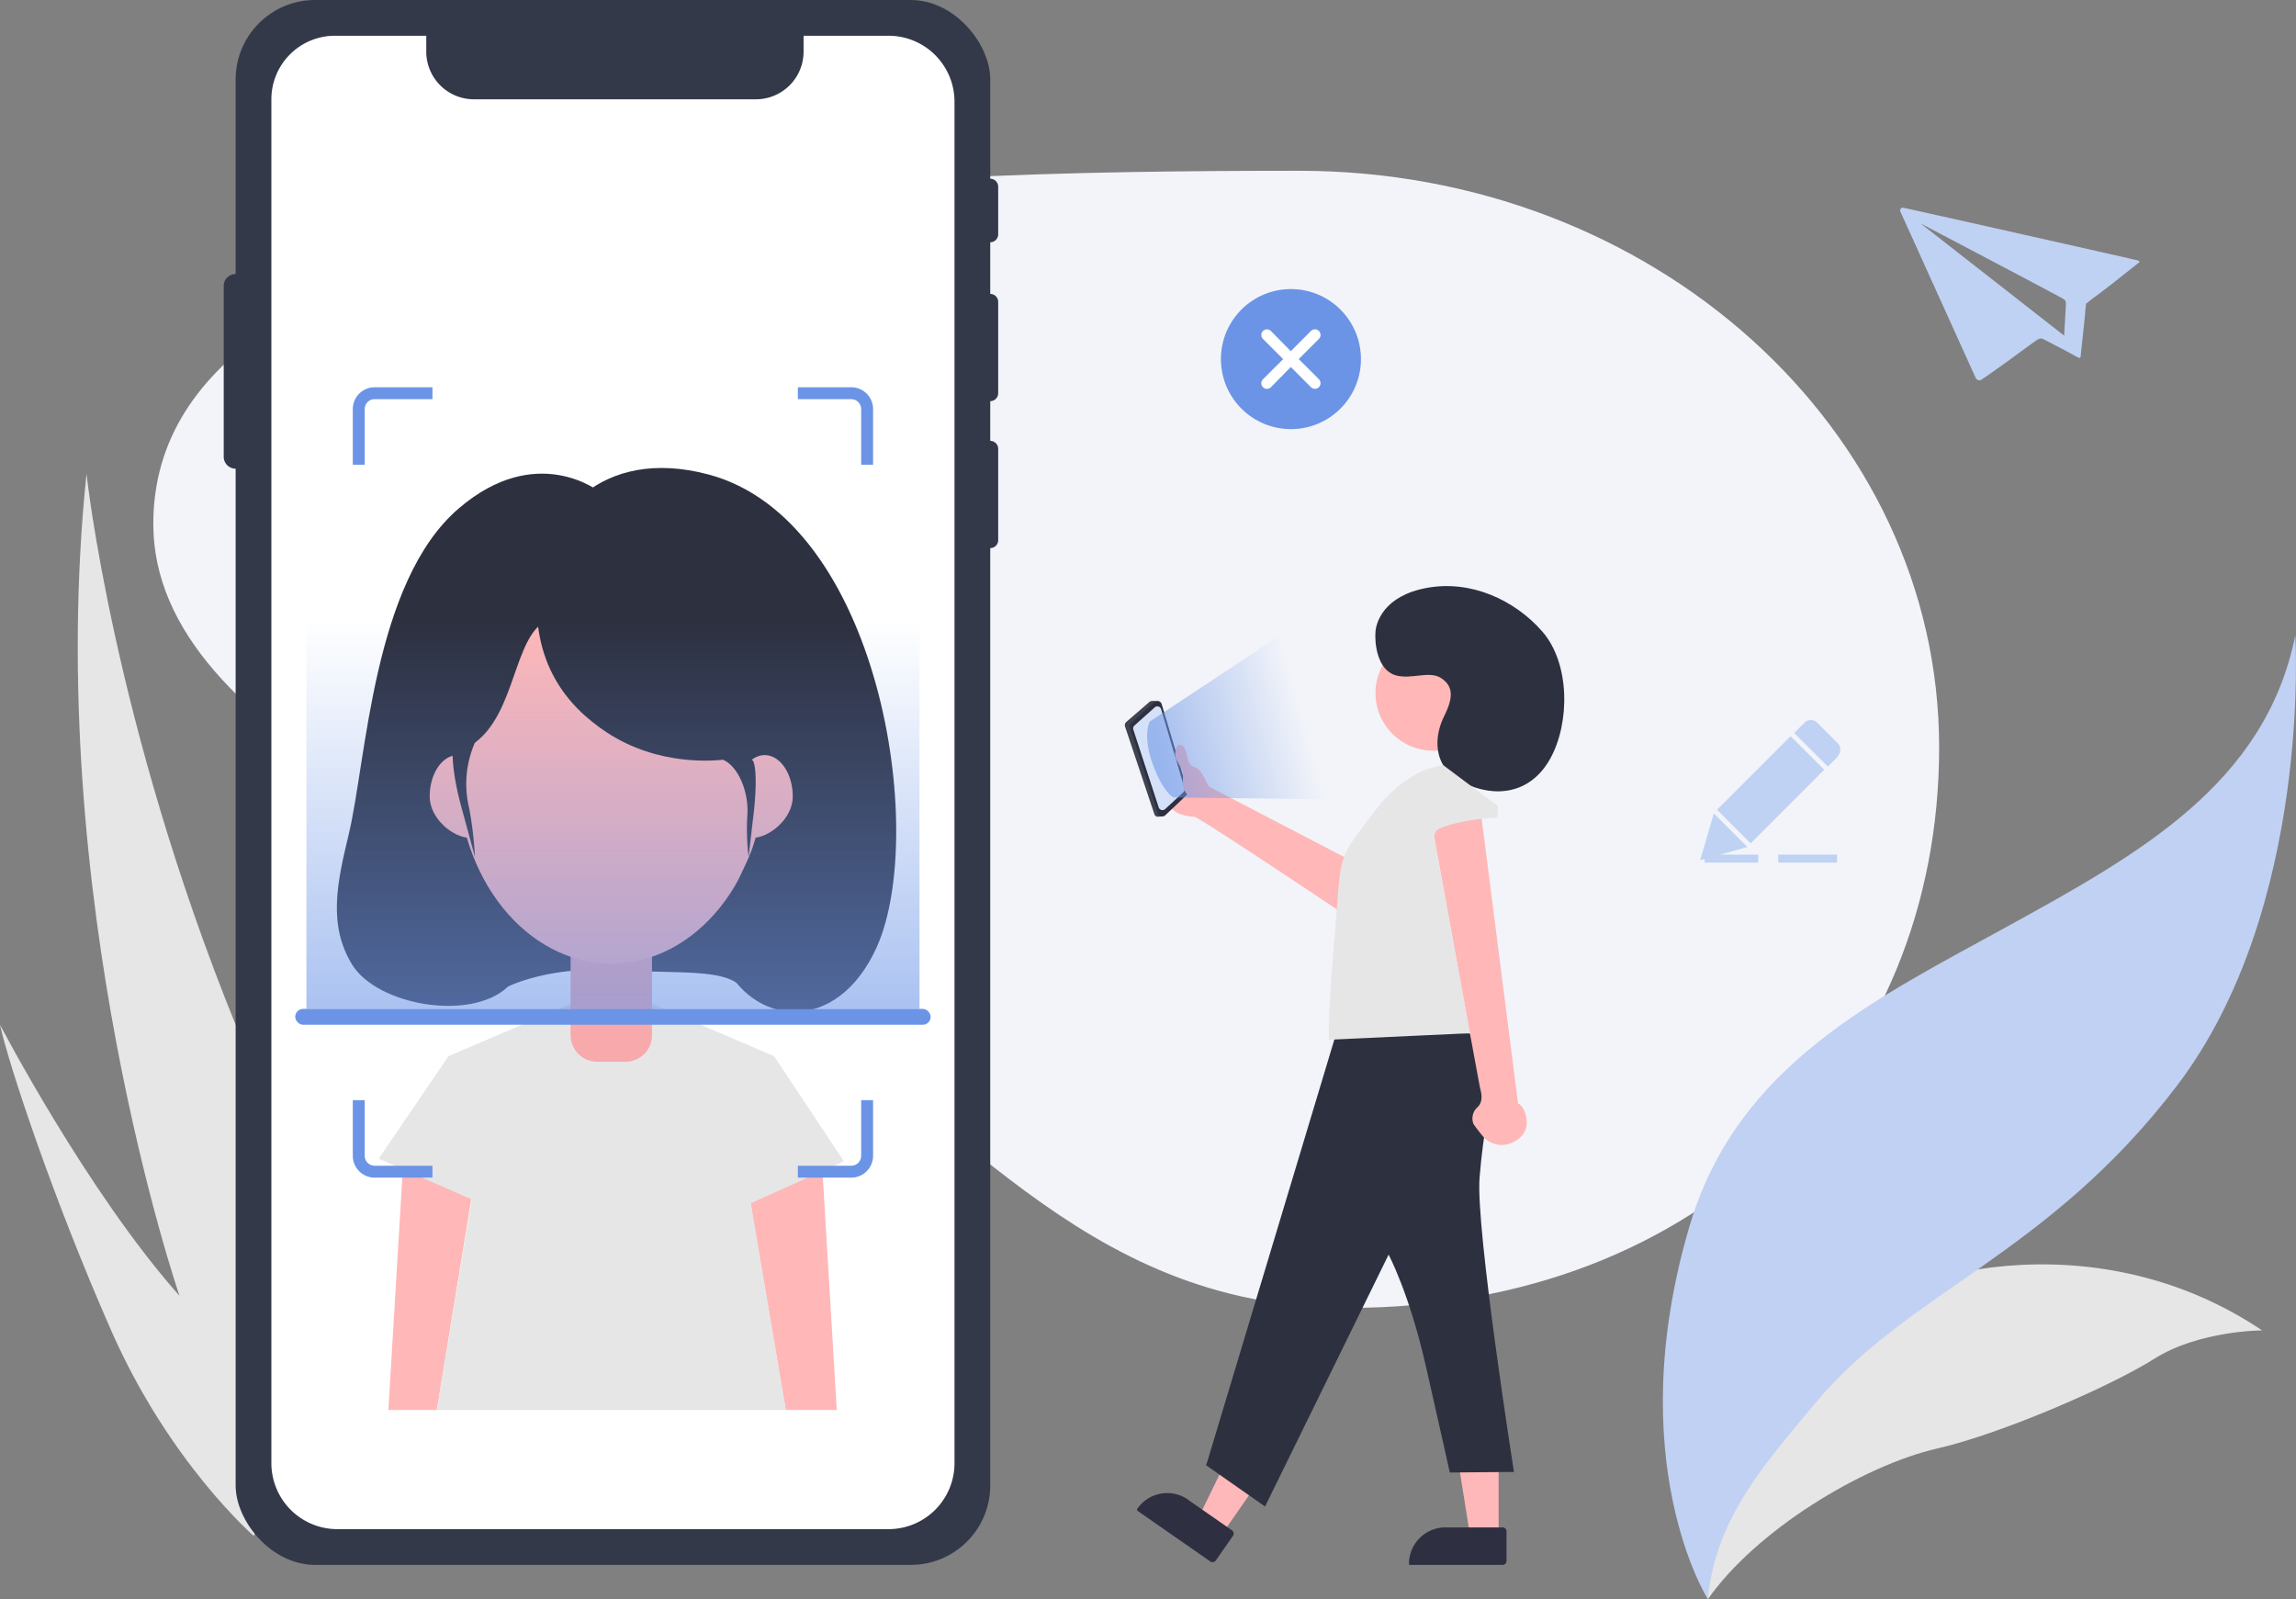 <svg xmlns="http://www.w3.org/2000/svg" xmlns:xlink="http://www.w3.org/1999/xlink" viewBox="0 0 578.1 402.67"><rect x="0" y="0" width="578.1" height="402.67" fill="#808080" stroke="none"/><defs><style>.cls-1{fill:#f2f4f9;}.cls-2{fill:#e6e6e6;}.cls-3{fill:#333949;}.cls-4{fill:#fff;}.cls-5{fill:#feb8ba;}.cls-6{fill:#2e2f41;}.cls-7{fill:#2d303f;}.cls-8{fill:#ffb7b8;}.cls-9{fill:#3f424f;}.cls-10{fill:#d5e1f9;}.cls-11{fill:#f7a9ac;}.cls-12{fill:#6b94e6;}.cls-13,.cls-14{opacity:0.57;}.cls-13{fill:url(#未命名的渐变_15);}.cls-14{fill:url(#未命名的渐变_15-2);}.cls-15{fill:#c1d1f3;}.cls-16{fill:#bfd2f3;}</style><linearGradient id="&#x672A;&#x547D;&#x540D;&#x7684;&#x6E10;&#x53D8;_15" x1="154.33" y1="254.01" x2="154.33" y2="155.99" gradientUnits="userSpaceOnUse"><stop offset="0" stop-color="#6b94e6"></stop><stop offset="1" stop-color="#6b94e6" stop-opacity="0"></stop></linearGradient><linearGradient id="&#x672A;&#x547D;&#x540D;&#x7684;&#x6E10;&#x53D8;_15-2" x1="292.04" y1="190.37" x2="328.12" y2="180.42" xlink:href="#&#x672A;&#x547D;&#x540D;&#x7684;&#x6E10;&#x53D8;_15"></linearGradient></defs><title>资源 1</title><g id="&#x56FE;&#x5C42;_2" data-name="&#x56FE;&#x5C42; 2"><g id="&#x56FE;&#x5C42;_1-2" data-name="&#x56FE;&#x5C42; 1"><path class="cls-1" d="M38.6,131.9c0,54.63,92.48,86.33,154,119.4,47.77,25.7,78.21,78,146.84,78,89,0,148.81-60.94,148.81-141.14S416.09,43,327.13,43C219.83,43,38.61,46.89,38.6,131.9Z"></path><path class="cls-2" d="M63.89,386.7S42.67,368.33,28,335,2.22,268.14,0,258c0,0,22,42.18,45.19,68.25,0,0-34.52-100.53-23.41-207,0,0,6.66,62.66,37.55,138.75S63.89,386.7,63.89,386.7Z"></path><rect class="cls-3" x="59.33" width="190" height="394" rx="20"></rect><path class="cls-3" d="M59.33,69h3a0,0,0,0,1,0,0v49a0,0,0,0,1,0,0h-3a3,3,0,0,1-3-3V72A3,3,0,0,1,59.33,69Z"></path><path class="cls-3" d="M247.33,45h2a2,2,0,0,1,2,2V59a2,2,0,0,1-2,2h-2a0,0,0,0,1,0,0V45A0,0,0,0,1,247.33,45Z"></path><path class="cls-3" d="M247.33,74h2a2,2,0,0,1,2,2V99a2,2,0,0,1-2,2h-2a0,0,0,0,1,0,0V74A0,0,0,0,1,247.33,74Z"></path><path class="cls-3" d="M247.33,111h2a2,2,0,0,1,2,2v23a2,2,0,0,1-2,2h-2a0,0,0,0,1,0,0V111A0,0,0,0,1,247.33,111Z"></path><path class="cls-4" d="M223.72,9H202.33v4a12,12,0,0,1-12,12h-71a12,12,0,0,1-12-12V9h-23a16,16,0,0,0-16,16V368.39A16.61,16.61,0,0,0,84.94,385H223.72a16.61,16.61,0,0,0,16.61-16.61V25.61A16.61,16.61,0,0,0,223.72,9Z"></path><polygon class="cls-5" points="367.33 369 370.15 386.7 377.33 386.7 377.33 369 367.33 369"></polygon><polygon class="cls-5" points="307.67 370 302.11 381.39 307.67 386.28 315.89 374.44 307.67 370"></polygon><path class="cls-6" d="M363.94,384.56h14.38a1,1,0,0,1,1,1V393a1,1,0,0,1-1,1H355a.24.24,0,0,1-.24-.24v0A9.17,9.17,0,0,1,363.94,384.56Z"></path><path class="cls-6" d="M295.93,378.25h13.5a1,1,0,0,1,1,1v7.55a1,1,0,0,1-1,1H287.17a.41.41,0,0,1-.41-.41v0a9.17,9.17,0,0,1,9.17-9.17Z" transform="translate(272.23 -101.92) rotate(34.83)"></path><path class="cls-7" d="M336.56,259.78,303.7,368.93l14.82,10.37,31.11-63.41s5.18,9.63,9.33,27.85,6.08,27,6.08,27l16.15-.14s-9.68-61.45-8.66-74.06,2.58-16.61,2.36-19.5-4.79-16.86-4.79-16.86Z"></path><circle class="cls-8" cx="360.83" cy="174.5" r="14.5"></circle><path class="cls-8" d="M373,205.65l9.22,72.17s1.95.78,2.17,4.5-3.06,5.28-4.78,5.78a6.34,6.34,0,0,1-5.94-1.67A40.37,40.37,0,0,1,371,283a3.8,3.8,0,0,1,1-4.22c1.5-1.42,1-3.5.69-4.72s-12-65.61-12-65.61Z"></path><path class="cls-8" d="M340.81,217,304.3,198s-1.71-3.71-2.6-4.3-2.22-.59-2.66-2.52-.89-3.26-1.34-3.41-.81-.37-1.18,0a3.59,3.59,0,0,0,0,4.08c1.18,2,1.51,2.44,1.32,3.13s-6.71-6.52-8.54-6.35c-2.69.24-.79,6.73.22,8.59s4.74,6.3,7.15,7.55a10.89,10.89,0,0,0,4,.86c1-.08,37.48,24.37,37.48,24.37Z"></path><path class="cls-7" d="M346.33,159c-.25,3,.45,9.61,5,11,3.95,1.2,8.55-1.26,11.55.74s3.14,4.78.73,9.59S360.33,193,368.33,197s17,3,22-6,5-24-2-32-18-13-29-11S346.52,156.77,346.33,159Z"></path><path class="cls-2" d="M363.44,192.69s-8.77.31-17.11,11.31-8.66,10.56-9.55,22.44-2.22,25-2.22,35.34l35.54-1.64-8.93-49a2.29,2.29,0,0,1,1.38-2.57c2.23-.93,6.79-2.34,14.56-2.7v-2.95Z"></path><path class="cls-9" d="M291.14,176.48h-1a1.17,1.17,0,0,0-.76.28l-5.79,5a1.1,1.1,0,0,0-.32,1.17L290.66,205a.91.91,0,0,0,.95.63l1.16-.1L285.45,183Z"></path><path class="cls-7" d="M284.79,182.08l5.86-5.31a1.14,1.14,0,0,1,1.85.52L299,199.11a1.14,1.14,0,0,1-.31,1.15l-5.29,5a1.14,1.14,0,0,1-1.86-.48l-7-21.49A1.15,1.15,0,0,1,284.79,182.08Z"></path><path class="cls-10" d="M285.64,182.66l5.05-4.51a1,1,0,0,1,1.69.48l5.86,19.83a1,1,0,0,1-.28,1l-4.54,4.2a1,1,0,0,1-1.69-.43l-6.38-19.54A1,1,0,0,1,285.64,182.66Z"></path><path class="cls-8" d="M304.11,197.65l-.59-1.18a9.72,9.72,0,0,0-1.82-2.73c-.89-.59-2.22-.59-2.66-2.52s-.89-3.26-1.34-3.41-.81-.37-1.18,0a3.59,3.59,0,0,0,0,4.08c1.18,2,1.33,2.3,1.33,2.67,0,.1,0,.78,0,2.24a5.48,5.48,0,0,0,1.82,4.14C300.89,202.05,304.28,200.44,304.11,197.65Z"></path><polygon class="cls-8" points="101.97 285.32 97.79 355 109.99 355 119.91 294.28 101.97 285.32"></polygon><polygon class="cls-8" points="206.51 285.32 210.69 355 197.84 355 187.42 294.01 206.51 285.32"></polygon><path class="cls-7" d="M128,248.35s10-5,26-4.12,26.52-.17,31.6,3.3,27.89-50.63,27-52.94-3.9-58.27-35.14-60.88-56-5.08-65.07,12.86-21.26,60.89-10,75.21A216.94,216.94,0,0,0,128,248.35Z"></path><polygon class="cls-2" points="197.84 355 109.99 355 118.77 301.98 95.34 291.73 112.92 265.92 143.66 252.75 164.16 252.75 194.91 265.92 212.48 292.38 189.05 302.96 197.84 355"></polygon><path class="cls-11" d="M143.66,235.28h20.5a0,0,0,0,1,0,0v25.34a6.7,6.7,0,0,1-6.7,6.7h-7.09a6.7,6.7,0,0,1-6.7-6.7V235.28A0,0,0,0,1,143.66,235.28Z"></path><ellipse class="cls-8" cx="153.91" cy="194.59" rx="38.65" ry="48.01"></ellipse><path class="cls-7" d="M150.93,123.81s-15.81-12.66-35.46,4.23c-21.58,18.53-23.17,63.23-27.66,82-2.89,12.07-5.32,22.81.87,32.85,6.27,10.19,29.9,14.44,39.28,5.47s.62-5.06-8.7-23c-8.81-16.94-17.34-28.73-1.52-37.21,11.39-6.1,11.23-24.83,18.22-30.83C149.84,145.43,150.93,123.81,150.93,123.81Z"></path><path class="cls-7" d="M135.28,147.81c-1.47,19.09,7.34,29.93,17.6,36.66,12.84,8.4,27,7.18,30.08,6.68,7.66-1.26,11.13,4.82,9.6,14.36-1.3,8.14-14.68,26.74-10.7,36,7.29,17,28.79,19.3,38.87-3,13-28.89.73-107.82-42.54-119.1C151.6,112.45,136.68,129.56,135.28,147.81Z"></path><path class="cls-8" d="M122.31,200.52c0,5.75-.23,10.41-4.12,10.41s-10-4.66-10-10.41,3.16-10.41,7.05-10.41S122.31,194.77,122.31,200.52Z"></path><path class="cls-8" d="M199.61,200.52c0,5.75-6.08,10.41-10,10.41s-4.13-4.66-4.13-10.41,3.16-10.41,7.05-10.41S199.61,194.77,199.61,200.52Z"></path><path class="cls-7" d="M181.53,191.11c3.86,1.1,7.11,7.69,6.64,14.27a56.68,56.68,0,0,0,.32,10.38s.72-6.17,1-8.75c1-7.58,1-13.28.22-15.23S181.53,191.11,181.53,191.11Z"></path><path class="cls-7" d="M119.91,186.25a25.91,25.91,0,0,0-1.77,17.29,91.67,91.67,0,0,1,1.44,12.22s-2.8-10.35-3.49-12.85c-2-7.37-2.45-13.23-1.92-15.28S119.91,186.25,119.91,186.25Z"></path><path class="cls-12" d="M91.83,117V103a2.5,2.5,0,0,1,2.5-2.5h14.56v-3H94.33a5.51,5.51,0,0,0-5.5,5.5v14Z"></path><path class="cls-12" d="M200.89,100.5h13.44a2.5,2.5,0,0,1,2.5,2.5v14h3V103a5.5,5.5,0,0,0-5.5-5.5H200.89Z"></path><path class="cls-12" d="M216.83,277v14a2.5,2.5,0,0,1-2.5,2.5H200.89v3h13.44a5.5,5.5,0,0,0,5.5-5.5V277Z"></path><path class="cls-12" d="M108.89,293.5H94.33a2.5,2.5,0,0,1-2.5-2.5V277h-3v14a5.51,5.51,0,0,0,5.5,5.5h14.56Z"></path><rect class="cls-12" x="74.33" y="254.01" width="160" height="4" rx="2"></rect><rect class="cls-13" x="77.15" y="155.99" width="154.37" height="98.03"></rect><path class="cls-14" d="M289.48,181.67,328.3,156l12.51,45.31-45.33-.52s-2.65-1.22-5.26-8.45S289.48,181.67,289.48,181.67Z"></path><path class="cls-2" d="M430,402.67s-4.48-44.23,24.56-65.56,77.11-27.63,115-2.15c0,0-15.82,0-27.15,7.15s-38.9,19-54.56,22.56C468.59,369.11,441.92,385.56,430,402.67Z"></path><path class="cls-15" d="M577.92,160s4.28,68.54-29.77,113.33c-32.45,42.67-68,52-91.12,80-11.84,14.35-25.11,28.45-27,49.34,0,0-22.16-34.88-4.55-94.23,12-40.44,47.11-57.11,80.22-75.33S570.37,197.33,577.92,160Z"></path><path class="cls-16" d="M538.08,65.52c-3.42-.81-58.19-13.13-58.81-13.2a.66.66,0,0,0-.81.81,1.21,1.21,0,0,0,.19.5L497.5,95.26a1.27,1.27,0,0,0,1.06.5c.5-.19,2.8-1.87,7.22-5l.06-.06c7.41-5.42,7.22-5.29,7.72-5.42s.5-.12,2.3.81c.75.38,1.49.81,3.24,1.68l3.11,1.68c.43.25.81.44,1.06.56.06.07.18.07.25.13a.54.54,0,0,0,.37-.44c0-.12.06-.74.68-6.47.13-1.37.31-2.86.44-4.36.06-.87.06-.87.12-1.43a2.75,2.75,0,0,0,.07-.56l.06-.43.31-.25c.12-.06.12-.06.56-.44a18,18,0,0,1,1.49-1.12c1.56-1.18,3.11-2.36,4.55-3.48,3.29-2.62,6-4.73,6.53-5.17C538.7,65.77,538.51,65.64,538.08,65.52ZM520.16,76.59c0,.69-.44,7.91-.44,7.91L483.56,56.24s34.92,18.36,35.79,18.92S520.16,75.91,520.16,76.59Z"></path><rect class="cls-16" x="447.73" y="215.17" width="14.81" height="2.01"></rect><rect class="cls-16" x="432.71" y="192.86" width="26.21" height="11.97" transform="translate(-10.03 373.48) rotate(-45)"></rect><polygon class="cls-16" points="439.97 213.25 431.51 204.79 428.09 216.58 429.19 216.27 429.19 217.18 442.69 217.18 442.69 215.17 433.13 215.17 439.97 213.25"></polygon><path class="cls-16" d="M462.74,187.16l-5.24-5.24a2.26,2.26,0,0,0-3.22.1l-2.52,2.52,8.46,8.46,2.52-2.51-.1-.11A2.24,2.24,0,0,0,462.74,187.16Z"></path><circle class="cls-12" cx="325.04" cy="90.41" r="17.63"></circle><path class="cls-4" d="M327,90.41l5.08-5.08a1.41,1.41,0,0,0-2-2L325,88.42,320,83.34a1.41,1.41,0,0,0-2,2l5.08,5.08L318,95.49a1.41,1.41,0,0,0,2,2L325,92.4l5.08,5.08a1.41,1.41,0,0,0,2-2Z"></path></g></g></svg>